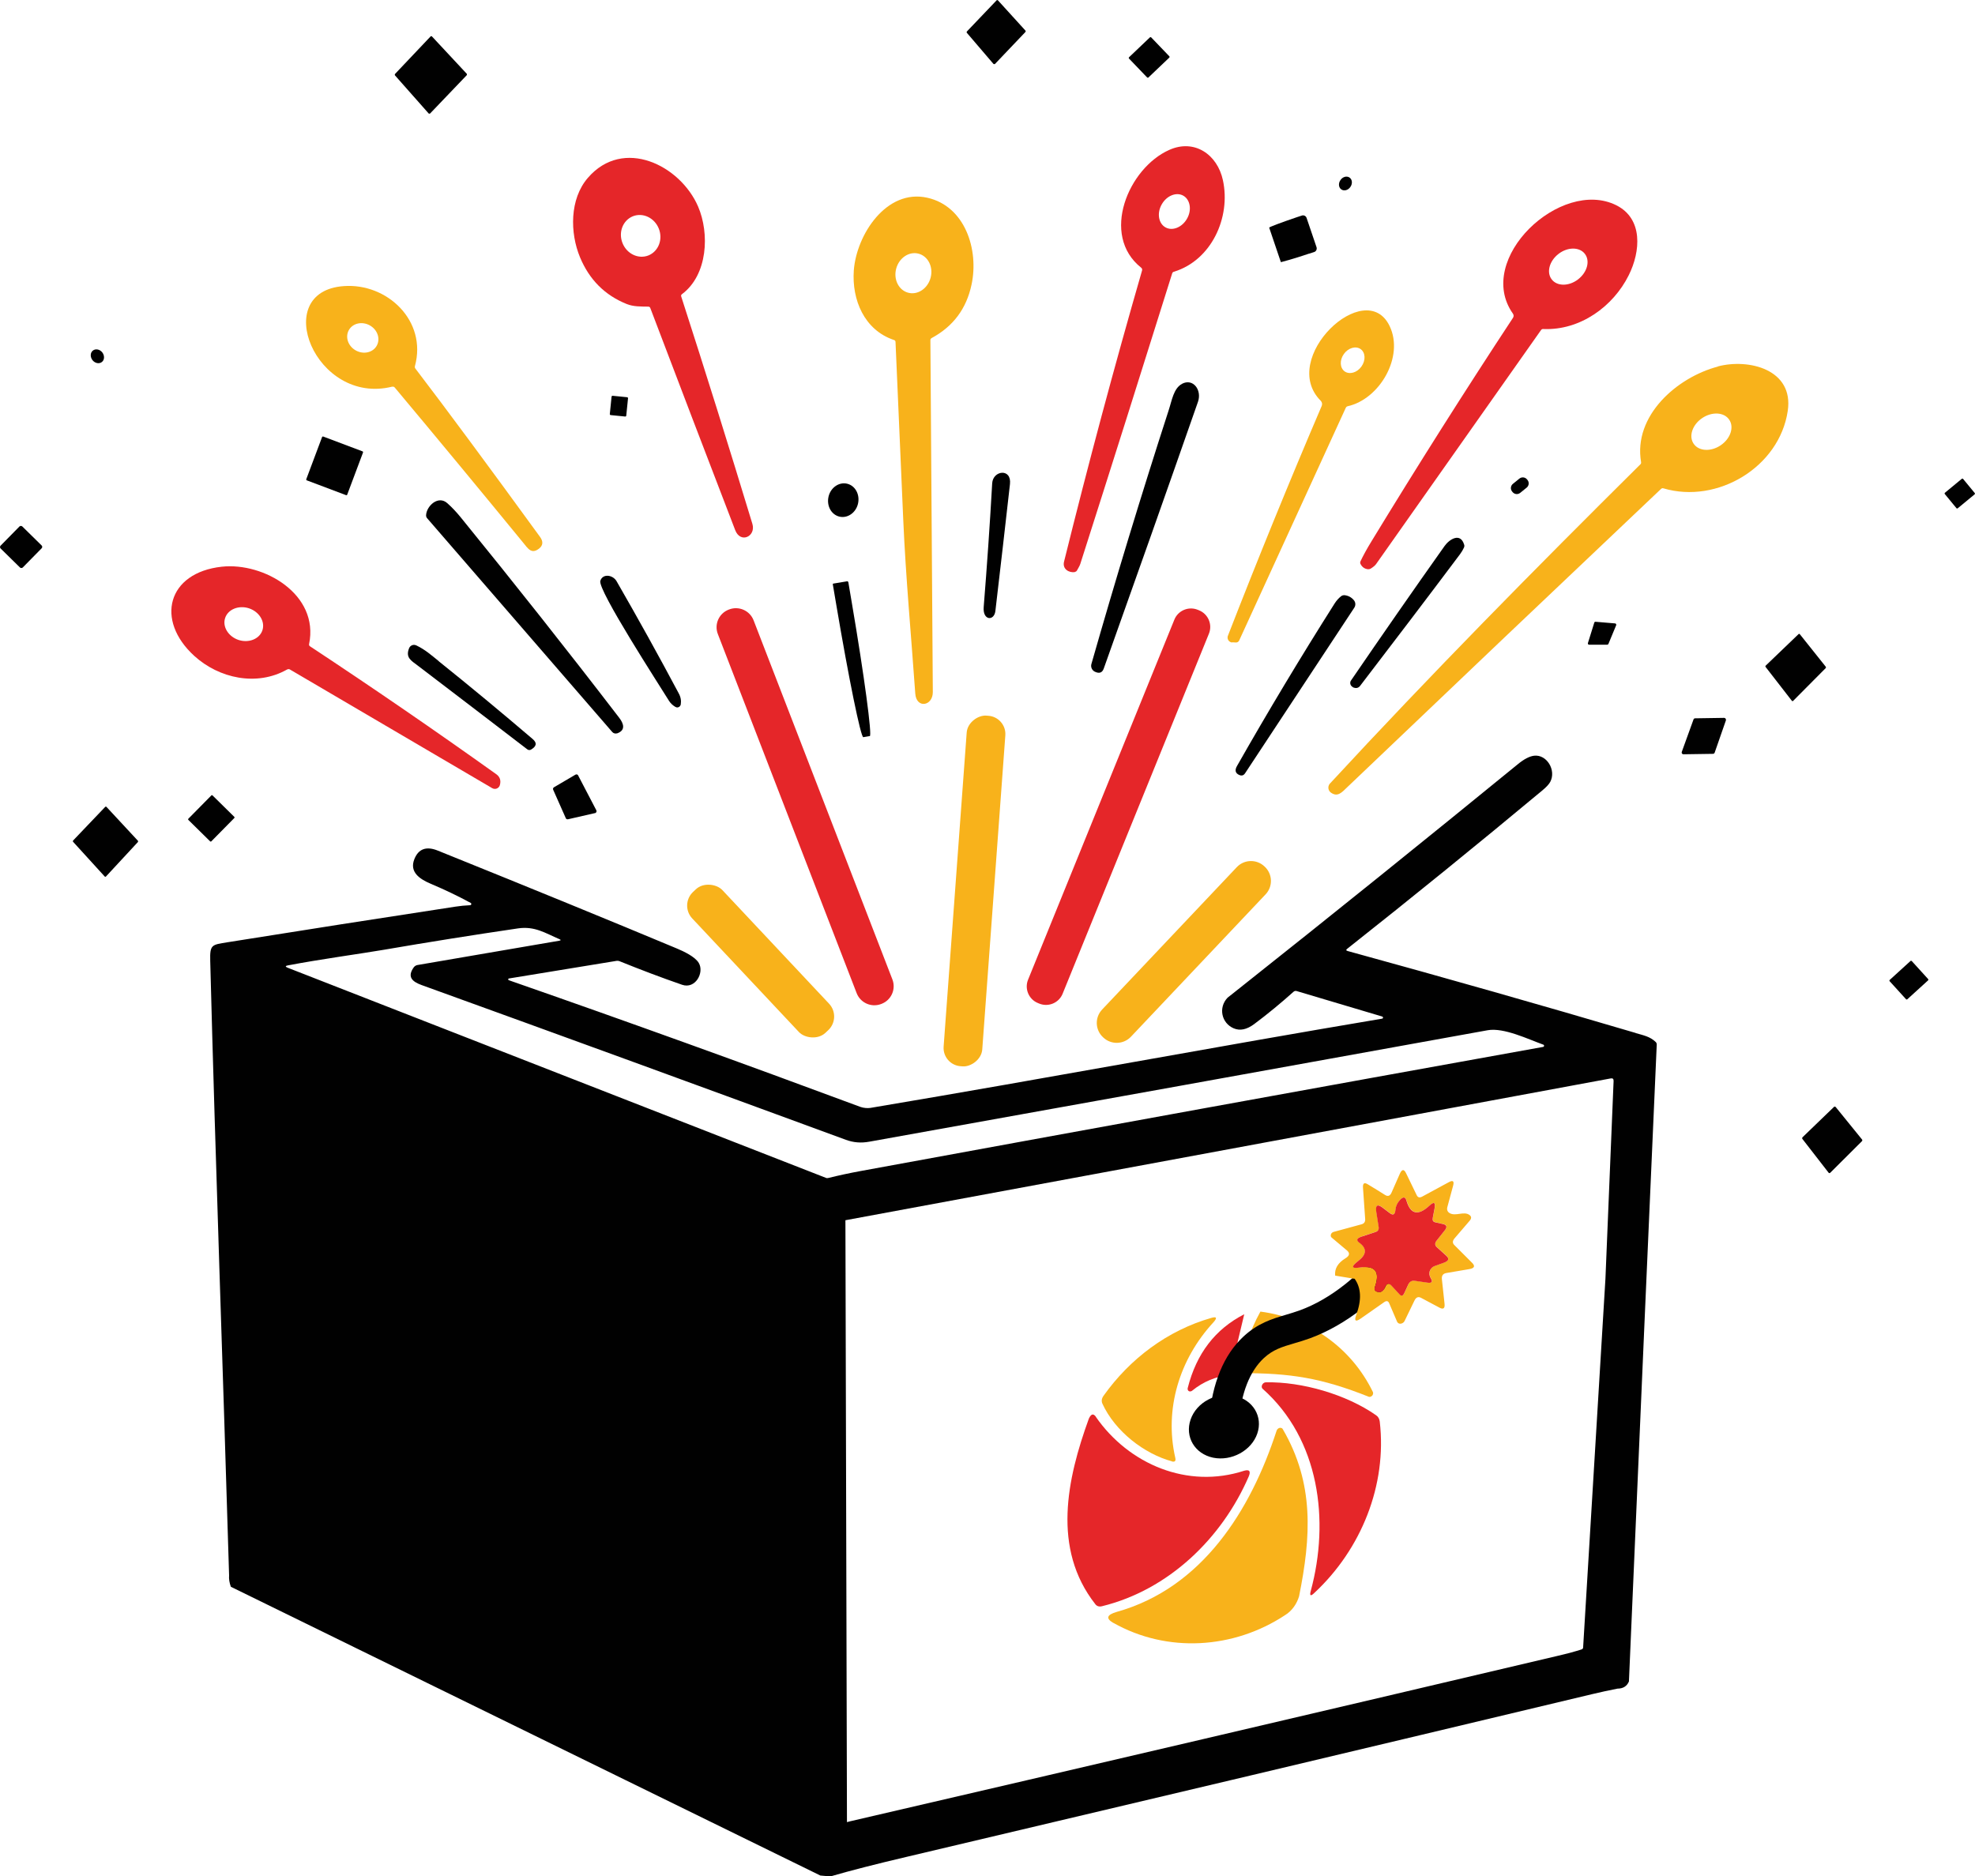 <?xml version="1.0" encoding="UTF-8"?><svg id="Vrstva_1" xmlns="http://www.w3.org/2000/svg" viewBox="0 0 178.97 170.04"><g><path d="M106.2,132.44c-2.5-.67-5.15-2.71-6.3-5.22-.11-.24-.07-.48,.1-.72,2.39-3.36,5.79-5.92,9.77-7.06,.49-.14,.55,0,.18,.41-3.06,3.32-4.46,7.83-3.45,12.27,.07,.29-.04,.4-.31,.33Z" style="fill:#f8b21b;"/><path d="M112.75,119.11c-.52,2.19-.79,3.29-1.31,5.5-1.27,.14-2.41,.61-3.4,1.42-.13,.11-.3,.1-.38-.02-.04-.06-.05-.14-.03-.22,.79-3.12,2.49-5.33,5.12-6.68Z" style="fill:#e52629;"/><path d="M114.22,118.87c4.43,.58,8.22,3.25,10.18,7.27,.07,.13,.02,.31-.12,.4-.09,.07-.21,.08-.29,.03-4.24-1.68-7.05-2.14-11.62-2.12,.25-1.95,.87-3.82,1.85-5.59Z" style="fill:#f8b21b;"/><path d="M99.31,128.42c2.98,4.29,8.31,6.55,13.44,4.87,.48-.13,.61,.05,.4,.54-2.43,5.6-7.26,10.26-13.28,11.74-.27,.07-.48,0-.62-.19-3.94-5.03-2.56-11.36-.58-16.81,.2-.44,.42-.49,.65-.15Z" style="fill:#e52629;"/><path d="M111.88,126.5c1.67,.36,2.58,1.89,2.05,3.43s-2.33,2.52-4,2.18c-1.67-.35-2.58-1.9-2.04-3.46,.54-1.56,2.33-2.51,3.99-2.14Z" style="fill:#010101;"/><path d="M114.42,125.87c-.12-.11-.11-.31,.02-.46,.07-.08,.17-.13,.27-.13,3.26-.07,7.3,1.1,9.98,2.98,.2,.13,.31,.33,.34,.58,.67,5.76-1.68,11.56-5.9,15.5-.36,.36-.48,.31-.35-.16,1.72-6.36,.8-13.74-4.37-18.32Z" style="fill:#e52629;"/><path d="M100.89,147.09c-.7-.41-.6-.74,.29-1,7.75-2.17,12.14-9.17,14.5-16.42,.06-.18,.24-.3,.4-.26,.07,.01,.13,.05,.16,.11,2.88,4.94,2.56,9.78,1.48,15.15-.2,.67-.63,1.32-1.27,1.71-4.67,3.08-10.69,3.45-15.56,.7Z" style="fill:#f8b21b;"/><path d="M110.9,130.16s-.08,0-.11,0c-.74-.06-1.29-.72-1.23-1.46,.28-3.35,1.33-5.9,3.12-7.57,1.3-1.21,2.59-1.6,3.84-1.97,.41-.12,.83-.25,1.28-.41,2.75-1.01,5.46-3.15,7.84-6.19,.46-.59,1.3-.69,1.89-.23,.59,.46,.69,1.31,.23,1.89-2.68,3.43-5.8,5.87-9.03,7.06-.5,.18-.98,.33-1.44,.46-1.12,.33-1.93,.57-2.77,1.35-1.28,1.2-2.05,3.16-2.27,5.82-.06,.7-.65,1.24-1.34,1.24Z" style="fill:#010101;"/><g><path d="M122.7,115.89c-.68-.11-1.03-.17-1.71-.28-.07-.62,.24-1.15,.93-1.57,.38-.23,.43-.47,.13-.72-.55-.46-.83-.69-1.38-1.16-.11-.09-.11-.27,0-.4,.04-.05,.1-.09,.17-.11,1.01-.28,1.52-.42,2.53-.69,.24-.06,.35-.22,.34-.46-.08-1.15-.12-1.73-.2-2.88-.02-.38,.12-.48,.43-.29,.64,.39,.96,.58,1.59,.98,.25,.15,.44,.07,.57-.23,.3-.67,.44-1.01,.74-1.68,.19-.44,.38-.47,.57-.08,.39,.8,.58,1.2,.97,2,.1,.21,.26,.25,.49,.13,.97-.53,1.45-.79,2.42-1.31,.37-.2,.5-.1,.39,.31-.21,.77-.31,1.16-.52,1.93-.07,.25,0,.44,.2,.56,.54,.33,1.3-.21,1.81,.18,.18,.14,.18,.3,.02,.5-.55,.64-.83,.97-1.39,1.62-.19,.23-.19,.43,0,.61,.63,.63,.95,.95,1.58,1.58,.32,.31,.24,.51-.24,.59-.82,.14-1.24,.21-2.06,.35-.31,.05-.45,.23-.42,.55,.1,.89,.14,1.34,.24,2.23,.05,.43-.11,.55-.46,.36-.67-.35-1-.53-1.67-.89-.25-.13-.45-.05-.59,.24-.36,.74-.53,1.1-.89,1.84-.09,.2-.32,.31-.51,.25-.08-.03-.14-.09-.18-.17-.29-.67-.43-1.01-.72-1.68-.09-.2-.23-.23-.43-.1-.85,.59-1.28,.89-2.13,1.49-.48,.34-.62,.23-.42-.32,.5-1.36,.45-2.45-.15-3.28Zm7.14-5.51c.07-.36,.1-.54,.17-.9,.09-.52-.06-.6-.46-.23-1.02,.95-1.71,.81-2.09-.44-.11-.35-.3-.38-.58-.08-.25,.27-.39,.57-.42,.92-.04,.42-.22,.51-.52,.28-.25-.19-.37-.28-.62-.47-.5-.39-.7-.25-.59,.41,.08,.53,.13,.8,.21,1.33,.04,.23-.06,.37-.29,.45-.52,.17-.78,.26-1.3,.43-.41,.14-.46,.32-.15,.55,.69,.51,.65,1.06-.11,1.64-.66,.51-.62,.71,.11,.6,1.41-.21,1.87,.36,1.41,1.72-.1,.27-.02,.44,.24,.49,.3,.07,.52-.07,.66-.41,.15-.37,.34-.43,.58-.17,.3,.32,.44,.48,.74,.8,.18,.19,.33,.15,.44-.13,.13-.3,.2-.45,.34-.74,.12-.28,.32-.4,.6-.36,.47,.07,.7,.1,1.17,.17,.39,.06,.48-.08,.28-.41-.13-.22-.16-.43-.1-.62,.08-.24,.23-.4,.46-.48,.34-.12,.52-.19,.86-.31,.41-.15,.47-.36,.18-.63-.34-.31-.51-.47-.86-.78-.18-.17-.19-.36,0-.59,.29-.37,.44-.55,.73-.92,.24-.3,.19-.49-.14-.57-.28-.07-.43-.1-.71-.16-.2-.05-.28-.18-.24-.39Z" style="fill:#f8b21b;"/><path d="M130.07,110.78c.28,.07,.43,.1,.71,.16,.33,.08,.38,.27,.14,.57-.29,.37-.44,.55-.73,.92-.18,.22-.18,.42,0,.59,.34,.31,.52,.47,.86,.78,.3,.27,.24,.47-.18,.63-.34,.12-.52,.19-.86,.31-.23,.08-.38,.25-.46,.48-.06,.19-.03,.4,.1,.62,.2,.33,.11,.46-.28,.41-.47-.07-.7-.1-1.17-.17-.27-.04-.47,.08-.6,.36-.13,.3-.2,.45-.34,.74-.12,.28-.27,.32-.44,.13-.3-.32-.44-.48-.74-.8-.24-.25-.43-.2-.58,.17-.14,.34-.36,.48-.66,.41-.26-.05-.34-.21-.24-.49,.47-1.36,0-1.93-1.41-1.72-.74,.11-.77-.09-.11-.6,.76-.58,.8-1.13,.11-1.64-.31-.23-.26-.41,.15-.55,.52-.17,.78-.26,1.3-.43,.23-.07,.32-.22,.29-.45-.09-.53-.13-.8-.21-1.33-.11-.66,.09-.8,.59-.41,.25,.19,.37,.28,.62,.47,.31,.24,.48,.14,.52-.28,.03-.35,.17-.65,.42-.92,.28-.3,.48-.28,.58,.08,.37,1.25,1.07,1.39,2.09,.44,.4-.37,.55-.3,.46,.23-.07,.36-.1,.54-.17,.9-.04,.22,.04,.35,.24,.39Z" style="fill:#e52629;"/></g></g><g><path d="M90.04,5.8s.08,.03,.12,0l2.77-2.91s.03-.08,0-.11L90.43,.03s0,0,0,0c-.03-.03-.09-.03-.12,0l-2.7,2.83s-.03,.08,0,.11l2.42,2.83s0,0,0,0Z" style="fill:#010101;"/><path d="M38.85,10.29s.09,.03,.12,0l3.33-3.48s.03-.08,0-.12l-3.16-3.39s0,0,0,0c-.03-.03-.09-.03-.12,0l-3.23,3.41s-.03,.08,0,.12l3.06,3.46s0,0,0,0Z" style="fill:#010101;"/><path d="M104.06,7.03l1.91-1.82s.03-.07,0-.1l-1.66-1.73s-.07-.03-.1,0l-1.91,1.82s-.03,.07,0,.1l1.66,1.73s.07,.03,.1,0Z" style="fill:#010101;"/><path d="M97.4,51.83c.09-.01,.16-.06,.2-.14,.1-.19,.24-.4,.3-.6,2.8-8.76,5.57-17.53,8.32-26.31,.02-.08,.08-.13,.15-.15,3.4-1.03,5.18-4.91,4.45-8.29-.5-2.34-2.58-3.77-4.85-2.76-3.72,1.64-6.28,7.73-2.56,10.68,.08,.06,.11,.16,.08,.26-2.53,8.76-4.88,17.55-7.07,26.39-.16,.66,.44,1.02,.99,.94Zm7.87-33.3c.44-.79,1.32-1.15,1.95-.8s.8,1.29,.35,2.08c-.44,.79-1.32,1.15-1.95,.8h0c-.64-.35-.8-1.29-.35-2.08Z" style="fill:#e52629;"/><path d="M56.78,27.55c.62,.25,1.28,.23,1.96,.24,.09,0,.16,.04,.19,.13,2.55,6.71,5.11,13.42,7.69,20.12,.48,1.26,1.9,.57,1.56-.56-2.09-6.89-4.24-13.76-6.45-20.61-.03-.09,0-.16,.07-.21,2.34-1.75,2.51-5.5,1.46-7.94-1.61-3.74-6.78-6.32-9.99-2.6-1.66,1.92-1.63,4.99-.71,7.2,.84,2.02,2.24,3.43,4.22,4.23Zm.57-7.95c.91-.36,1.96,.14,2.35,1.12,.39,.98-.03,2.06-.94,2.43-.91,.36-1.96-.14-2.35-1.12-.39-.98,.03-2.06,.94-2.43Z" style="fill:#e52629;"/><path d="M122.37,16.94c.21-.3,.17-.68-.08-.85-.25-.17-.62-.07-.82,.23-.21,.3-.17,.68,.08,.85s.62,.07,.82-.23Z" style="fill:#010101;"/><path d="M81.01,30.81c.09,.03,.14,.09,.14,.19,.23,5.37,.46,10.74,.7,16.1,.23,5.25,.72,10.51,1.09,15.76,.1,1.39,1.6,1.14,1.59-.15-.08-10.62-.15-21.25-.22-31.88,0-.09,.04-.15,.11-.19,1.95-1.05,3.16-2.66,3.62-4.85,.68-3.18-.6-7.11-4.01-7.87-3.71-.83-6.42,3.36-6.66,6.59-.19,2.66,.95,5.4,3.63,6.3Zm.2-6.46c.26-.98,1.17-1.59,2.03-1.36,.86,.23,1.35,1.2,1.09,2.18-.26,.98-1.17,1.59-2.03,1.36h0c-.86-.23-1.35-1.2-1.09-2.18Z" style="fill:#f8b21b;"/><path d="M137.1,28.81c-4.38,6.65-8.64,13.39-12.79,20.2-.46,.75-.8,1.38-1.03,1.87-.03,.07-.03,.15,0,.22,.15,.3,.38,.46,.69,.49,.08,0,.16-.01,.23-.05,.24-.15,.41-.29,.5-.42,4.98-7.06,9.96-14.13,14.94-21.2,.05-.07,.12-.11,.21-.1,3.36,.14,6.34-2.06,7.74-4.87,1.08-2.16,1.32-5.13-1.13-6.35-5.02-2.5-12.87,4.87-9.36,9.83,.08,.11,.08,.27,0,.38Zm4.13-5.8c.83-.64,1.9-.64,2.39,0,.49,.64,.21,1.67-.62,2.31-.83,.64-1.9,.64-2.39,0s-.21-1.67,.62-2.31Z" style="fill:#e52629;"/><path d="M118.63,22.99l.46-.15c.18-.06,.27-.26,.21-.44l-.9-2.65s0,0,0,0c-.06-.18-.26-.28-.44-.21l-.46,.15s0,0,0,0c-1.39,.47-2.5,.89-2.49,.94l1.06,3.13s1.17-.3,2.54-.77Z" style="fill:#010101;"/><path d="M35.54,35.05c.09-.02,.17,0,.23,.07,3.9,4.66,7.77,9.34,11.62,14.04,.46,.57,.78,1.1,1.47,.55,.35-.28,.38-.64,.07-1.06-4.77-6.56-8.54-11.65-11.29-15.25-.05-.06-.06-.14-.04-.22,1.12-4.11-2.52-7.54-6.45-7.25-6.74,.48-2.57,10.86,4.4,9.11Zm-3.93-5.13c.35-.63,1.2-.82,1.9-.43h0c.7,.39,.98,1.21,.63,1.84-.35,.63-1.2,.82-1.9,.43s-.98-1.21-.63-1.84Z" style="fill:#f8b21b;"/><path d="M111.66,58.21l.33,.02c.14,0,.24-.06,.3-.18l9.67-21.11c.03-.06,.08-.1,.15-.12,2.9-.63,5.16-4.49,3.81-7.28-2.19-4.52-10.08,2.94-6.24,6.78,.12,.12,.16,.31,.09,.47-2.95,6.89-5.78,13.84-8.5,20.83-.02,.05-.03,.09-.03,.14-.01,.25,.18,.46,.43,.47Zm10.12-26.13c.4-.56,1.08-.75,1.52-.44,.44,.32,.47,1.02,.07,1.58h0c-.4,.56-1.08,.75-1.52,.44-.44-.32-.47-1.02-.07-1.58Z" style="fill:#f8b21b;"/><path d="M9.23,32.81c.25-.19,.26-.58,.04-.87-.23-.29-.61-.36-.85-.17-.25,.19-.26,.58-.04,.87,.23,.29,.61,.36,.85,.17Z" style="fill:#010101;"/><path d="M155.68,33.22c-3.73,.98-7.69,4.46-6.97,8.66,.01,.08,0,.15-.07,.21-9.59,9.51-18.97,19.02-28.12,28.92-.02,.02-.03,.04-.05,.06-.17,.25-.11,.59,.14,.77,.61,.42,.97-.01,1.5-.52,9.45-9.02,18.92-18.02,28.41-27.01,.06-.06,.14-.08,.22-.05,4.88,1.44,10.5-1.92,11.26-7.01,.57-3.77-3.53-4.78-6.34-4.04Zm.24,7.14h0c-.89,.6-1.99,.54-2.45-.15-.46-.68-.11-1.72,.78-2.32,.89-.6,1.99-.54,2.45,.15,.46,.68,.11,1.72-.78,2.32Z" style="fill:#f8b21b;"/><path d="M107.11,34.79c-.77,.41-.92,1.53-1.21,2.4-2.49,7.69-4.82,15.36-7,22.99-.08,.27,.05,.56,.3,.69,.41,.2,.68,.11,.82-.28,2.87-8.05,5.72-16.11,8.54-24.18,.37-1.08-.46-2.16-1.46-1.62Z" style="fill:#010101;"/><path d="M56.65,37.75c.05,0,.1-.03,.1-.08l.16-1.57c0-.05-.03-.1-.08-.1l-1.31-.13c-.05,0-.1,.03-.1,.08l-.16,1.57c0,.05,.03,.1,.08,.1l1.31,.13Z" style="fill:#010101;"/><path d="M29.19,39.6l-1.44,3.84s0,.08,.04,.09l3.58,1.35s.08,0,.09-.04l1.44-3.84s0-.08-.04-.09l-3.58-1.35s-.08,0-.09,.04Z" style="fill:#010101;"/><path d="M89.91,43.8c-.21,3.74-.47,7.48-.77,11.22-.1,1.23,.95,1.29,1.06,.35,.45-3.83,.89-7.66,1.32-11.49,.17-1.47-1.54-1.26-1.61-.08Z" style="fill:#010101;"/><path d="M137.34,43.51h.76c.27,0,.49,.22,.49,.49v.07c0,.27-.22,.49-.49,.49h-.76c-.27,0-.49-.22-.49-.49v-.07c0-.27,.22-.49,.49-.49Z" transform="translate(2.98 96.47) rotate(-39)" style="fill:#010101;"/><path d="M177.88,43.39s-.07-.03-.1,0l-1.55,1.28s-.03,.07,0,.1l1.07,1.3s.07,.03,.1,0l1.55-1.28s.03-.07,0-.1l-1.07-1.3Z" style="fill:#010101;"/><path d="M76.06,46.82c.74,.18,1.5-.35,1.69-1.17s-.24-1.63-.98-1.81-1.5,.35-1.69,1.17,.24,1.63,.98,1.81Z" style="fill:#010101;"/><path d="M55.94,66.46c.78-.29,.57-.89,.17-1.41-4.71-6.14-9.51-12.2-14.39-18.2-.37-.45-.76-.87-1.19-1.25-.82-.73-1.88,.25-1.92,1.1,0,.1,.03,.19,.09,.26l16.78,19.38c.11,.13,.29,.17,.45,.12Z" style="fill:#010101;"/><rect x=".51" y="48.16" width="2.8" height="2.82" rx=".18" ry=".18" transform="translate(-34.78 16.19) rotate(-45.5)" style="fill:#010101;"/><path d="M122.58,62.28c.28,.13,.51,.09,.67-.12,3.04-3.97,6.06-7.94,9.06-11.94,.14-.19,.26-.39,.36-.61,.03-.08,.04-.16,.01-.24-.34-1.15-1.35-.49-1.78,.12-2.87,4.05-5.69,8.11-8.48,12.19-.01,.02-.02,.04-.03,.05-.09,.2,0,.44,.19,.53Z" style="fill:#010101;"/><path d="M26.02,60.68c.08-.05,.18-.05,.26,0l18.32,10.75s.08,.04,.12,.05c.26,.07,.52-.09,.58-.34,.11-.41,0-.73-.31-.96-5.56-3.97-11.19-7.84-16.89-11.6-.08-.05-.11-.12-.09-.21,.93-4.51-4.11-7.42-7.91-7.01-4.94,.54-6.04,4.85-2.5,8.08,2.25,2.05,5.67,2.79,8.41,1.24Zm-5.62-4.67c.26-.79,1.23-1.18,2.16-.88,.93,.31,1.48,1.2,1.22,1.99-.26,.79-1.23,1.18-2.16,.88-.93-.31-1.48-1.2-1.22-1.99Z" style="fill:#e52629;"/><path d="M61.19,64.06s.08,.04,.12,.05c.18,.03,.35-.09,.38-.28,.05-.33,0-.66-.19-1-1.82-3.42-3.7-6.81-5.63-10.16-.33-.57-1.25-.72-1.47-.03-.26,.82,5.41,9.55,6.22,10.87,.13,.21,.32,.4,.57,.55Z" style="fill:#010101;"/><path d="M76.86,52.74s-.04-.06-.08-.06l-1.26,.21s0,0,0,0c-.04,0-.06,.04-.05,.08l.32,1.89c1.12,6.62,2.21,11.96,2.44,11.95l.59-.1h0c.22-.04-.5-5.45-1.63-12.08l-.32-1.89Z" style="fill:#010101;"/><path d="M122.68,54.39c-.23-.27-.52-.42-.87-.45-.09,0-.17,.02-.25,.07-.25,.19-.46,.43-.63,.7-3.06,4.83-6.01,9.74-8.84,14.72-.2,.35-.17,.65,.22,.81,.21,.09,.38,.04,.51-.15l9.9-15.01c.14-.21,.13-.49-.04-.69Z" style="fill:#010101;"/><path d="M72.93,53.96h.04c.95,0,1.72,.77,1.72,1.72v34.89c0,.95-.77,1.71-1.71,1.71h-.04c-.95,0-1.72-.77-1.72-1.72V55.67c0-.95,.77-1.71,1.71-1.71Z" transform="translate(-21.45 31.21) rotate(-21.13)" style="fill:#e52629;"/><path d="M83.75,71.43h35.23c.89,0,1.62,.73,1.62,1.62v.14c0,.89-.73,1.62-1.62,1.62h-35.23c-.89,0-1.62-.73-1.62-1.62v-.14c0-.89,.73-1.62,1.62-1.62Z" transform="translate(-4.54 139.5) rotate(-67.89)" style="fill:#e52629;"/><path d="M145.65,58.43s.09-.03,.1-.07l.71-1.71s0-.02,0-.03c0-.06-.04-.11-.1-.12l-1.78-.15c-.05,0-.1,.03-.11,.08l-.58,1.86s0,.02,0,.03c0,.06,.05,.11,.11,.11h1.65Z" style="fill:#010101;"/><path d="M165.45,60.43l-2.36-2.96s0,0,0,0c-.03-.03-.08-.03-.11,0l-2.99,2.87s-.03,.07,0,.1l2.39,3.08s0,0,0,0c.03,.03,.08,.03,.11,0l2.96-2.98s.03-.07,0-.1Z" style="fill:#010101;"/><path d="M39.76,59.92c-.68-.55-1.24-1.05-2.04-1.43,0,0-.02,0-.03-.01-.24-.1-.52,.02-.62,.27-.34,.85,.19,1.12,.77,1.56,3.32,2.53,6.63,5.06,9.94,7.6,.1,.08,.24,.09,.35,.02,.46-.28,.58-.58,.13-.96-2.8-2.39-5.63-4.74-8.5-7.04Z" style="fill:#010101;"/><rect x="72.37" y="78.99" width="31.86" height="3.51" rx="1.66" ry="1.66" transform="translate(1.31 162.9) rotate(-85.8)" style="fill:#f8b21b;"/><path d="M156.24,65.06l-2.63,.04c-.07,0-.13,.04-.15,.11l-1.06,2.93s-.01,.04-.01,.06c0,.09,.07,.16,.16,.16l2.68-.04c.07,0,.13-.05,.15-.11l1.02-2.93s0-.04,0-.06c0-.09-.08-.16-.17-.16Z" style="fill:#010101;"/><path d="M148.23,93.62c-8.49-2.51-17.19-4.98-26.11-7.43-.15-.04-.16-.11-.04-.2,5.92-4.68,11.82-9.47,17.69-14.36,.36-.3,.6-.56,.71-.77,.56-1.05-.31-2.5-1.46-2.37-.42,.05-.92,.31-1.49,.78-8.33,6.8-16.7,13.55-25.13,20.23-.77,.61-1.16,.92-1.16,.92-.86,.9-.55,2.31,.56,2.78,.57,.24,1.18,.11,1.84-.38,1.22-.91,2.41-1.89,3.58-2.94,.08-.07,.18-.09,.28-.06l7.76,2.31s.06,.04,.07,.08c0,.05-.03,.1-.08,.11-15.46,2.6-29.55,5.26-46.38,8.09-.25,.04-.62,.01-.9-.09-10.54-3.92-21.12-7.74-31.74-11.44-.05-.02-.09-.03-.13-.05-.03-.01-.04-.03-.05-.06,0-.04,.02-.09,.07-.09l9.77-1.6c.08-.01,.16,0,.24,.03,1.88,.76,3.77,1.48,5.68,2.14,1.21,.42,2.03-1.11,1.51-1.98-.34-.57-1.37-1.05-1.99-1.31-5.86-2.45-13.08-5.41-21.66-8.87-1.04-.42-1.75-.16-2.12,.77-.47,1.17,.47,1.81,1.49,2.24,1.25,.53,2.45,1.1,3.61,1.73,.03,.02,.06,.05,.06,.09,0,.06-.04,.12-.11,.12-.45,.02-.89,.06-1.33,.13-6.89,1.05-13.78,2.13-20.67,3.23-1.4,.23-1.59,.19-1.55,1.68,.48,18.57,1.16,37.13,1.71,55.7-.03,.32,.03,.67,.16,1.03l53.42,26.17,.91,.08c1.82-.53,4.16-1.13,7.02-1.8,20.68-4.88,41.34-9.78,62.01-14.72,.76-.18,1.53-.35,2.3-.5,.5,0,.85-.22,1.03-.65l1.39-32.06,1.13-25.66c0-.09-.03-.17-.09-.23-.53-.51-1.13-.61-1.81-.81Zm-122.12-6.13c2.86-.55,6.62-1.06,8.6-1.4,4.07-.7,8.15-1.35,12.23-1.95,1.52-.22,2.46,.42,3.74,.97,.17,.07,.16,.12-.02,.15l-12.83,2.2c-.13,.02-.25,.1-.33,.2-.64,.89-.12,1.31,.69,1.61,12.83,4.64,25.65,9.32,38.46,14.03,.69,.25,1.36,.31,2.13,.17,18.68-3.35,37.36-6.72,56.03-10.1,1.47-.26,3.66,.81,5.05,1.31,.03,.01,.06,.04,.06,.08,.01,.05-.03,.11-.08,.12-20.64,3.72-41.26,7.47-61.85,11.25-.98,.18-1.96,.39-2.93,.63-.08,.02-.16,.02-.24-.02l-48.74-19.03c-.25-.1-.24-.17,.02-.22Zm119.37,28.42c-.67,11.13-1.35,22.26-2.02,33.39,0,.1-.06,.16-.15,.19-.53,.17-1.25,.37-2.16,.58-21.37,5.04-42.75,10.04-64.14,15-.08,.02-.17,.04-.26,.07l-.14-54.55,69.34-12.85c.19-.04,.28,.04,.27,.24-.25,5.98-.49,11.96-.74,17.94Z" style="fill:#010101;"/><path d="M52.39,70.27c-.05-.09-.16-.11-.25-.06l-1.94,1.14c-.08,.05-.11,.14-.07,.23l1.14,2.57c.03,.08,.12,.12,.2,.1l2.45-.56s.03,0,.04-.01c.09-.05,.12-.15,.08-.24l-1.65-3.16s0,0,0,0Z" style="fill:#010101;"/><path d="M21.24,74.13s.03-.07,0-.09l-1.99-1.96s-.07-.03-.09,0l-2.1,2.13s-.03,.07,0,.09l1.99,1.96s.07,.03,.09,0l2.1-2.13Z" style="fill:#010101;"/><path d="M9.65,73.12s-.08-.03-.11,0l-2.92,3.06s-.03,.08,0,.11l2.87,3.15s0,0,0,0c.03,.03,.08,.03,.11,0l2.9-3.13s.03-.08,0-.11l-2.85-3.07s0,0,0,0Z" style="fill:#010101;"/><path d="M98.4,84.47h17.76c.98,0,1.77,.8,1.77,1.77v.05c0,.98-.79,1.77-1.77,1.77h-17.76c-.98,0-1.77-.8-1.77-1.77v-.05c0-.98,.79-1.77,1.77-1.77Z" transform="translate(-29.11 104.95) rotate(-46.6)" style="fill:#f8b21b;"/><rect x="67.05" y="78.34" width="3.75" height="17.52" rx="1.7" ry="1.7" transform="translate(-40.94 70.79) rotate(-43.2)" style="fill:#f8b21b;"/><path d="M173.13,87.09l-1.9,1.73s-.03,.07,0,.1l1.5,1.65s.07,.03,.1,0l1.9-1.73s.03-.07,0-.1l-1.5-1.65s-.07-.03-.1,0Z" style="fill:#010101;"/><path d="M166.33,100.32s0,0,0,0c-.04-.04-.1-.04-.14,0l-2.86,2.76s-.04,.09-.01,.13l2.39,3.08s0,0,0,0c.04,.04,.1,.04,.14,0l2.89-2.88s.04-.09,0-.13l-2.41-2.97Z" style="fill:#010101;"/></g></svg>